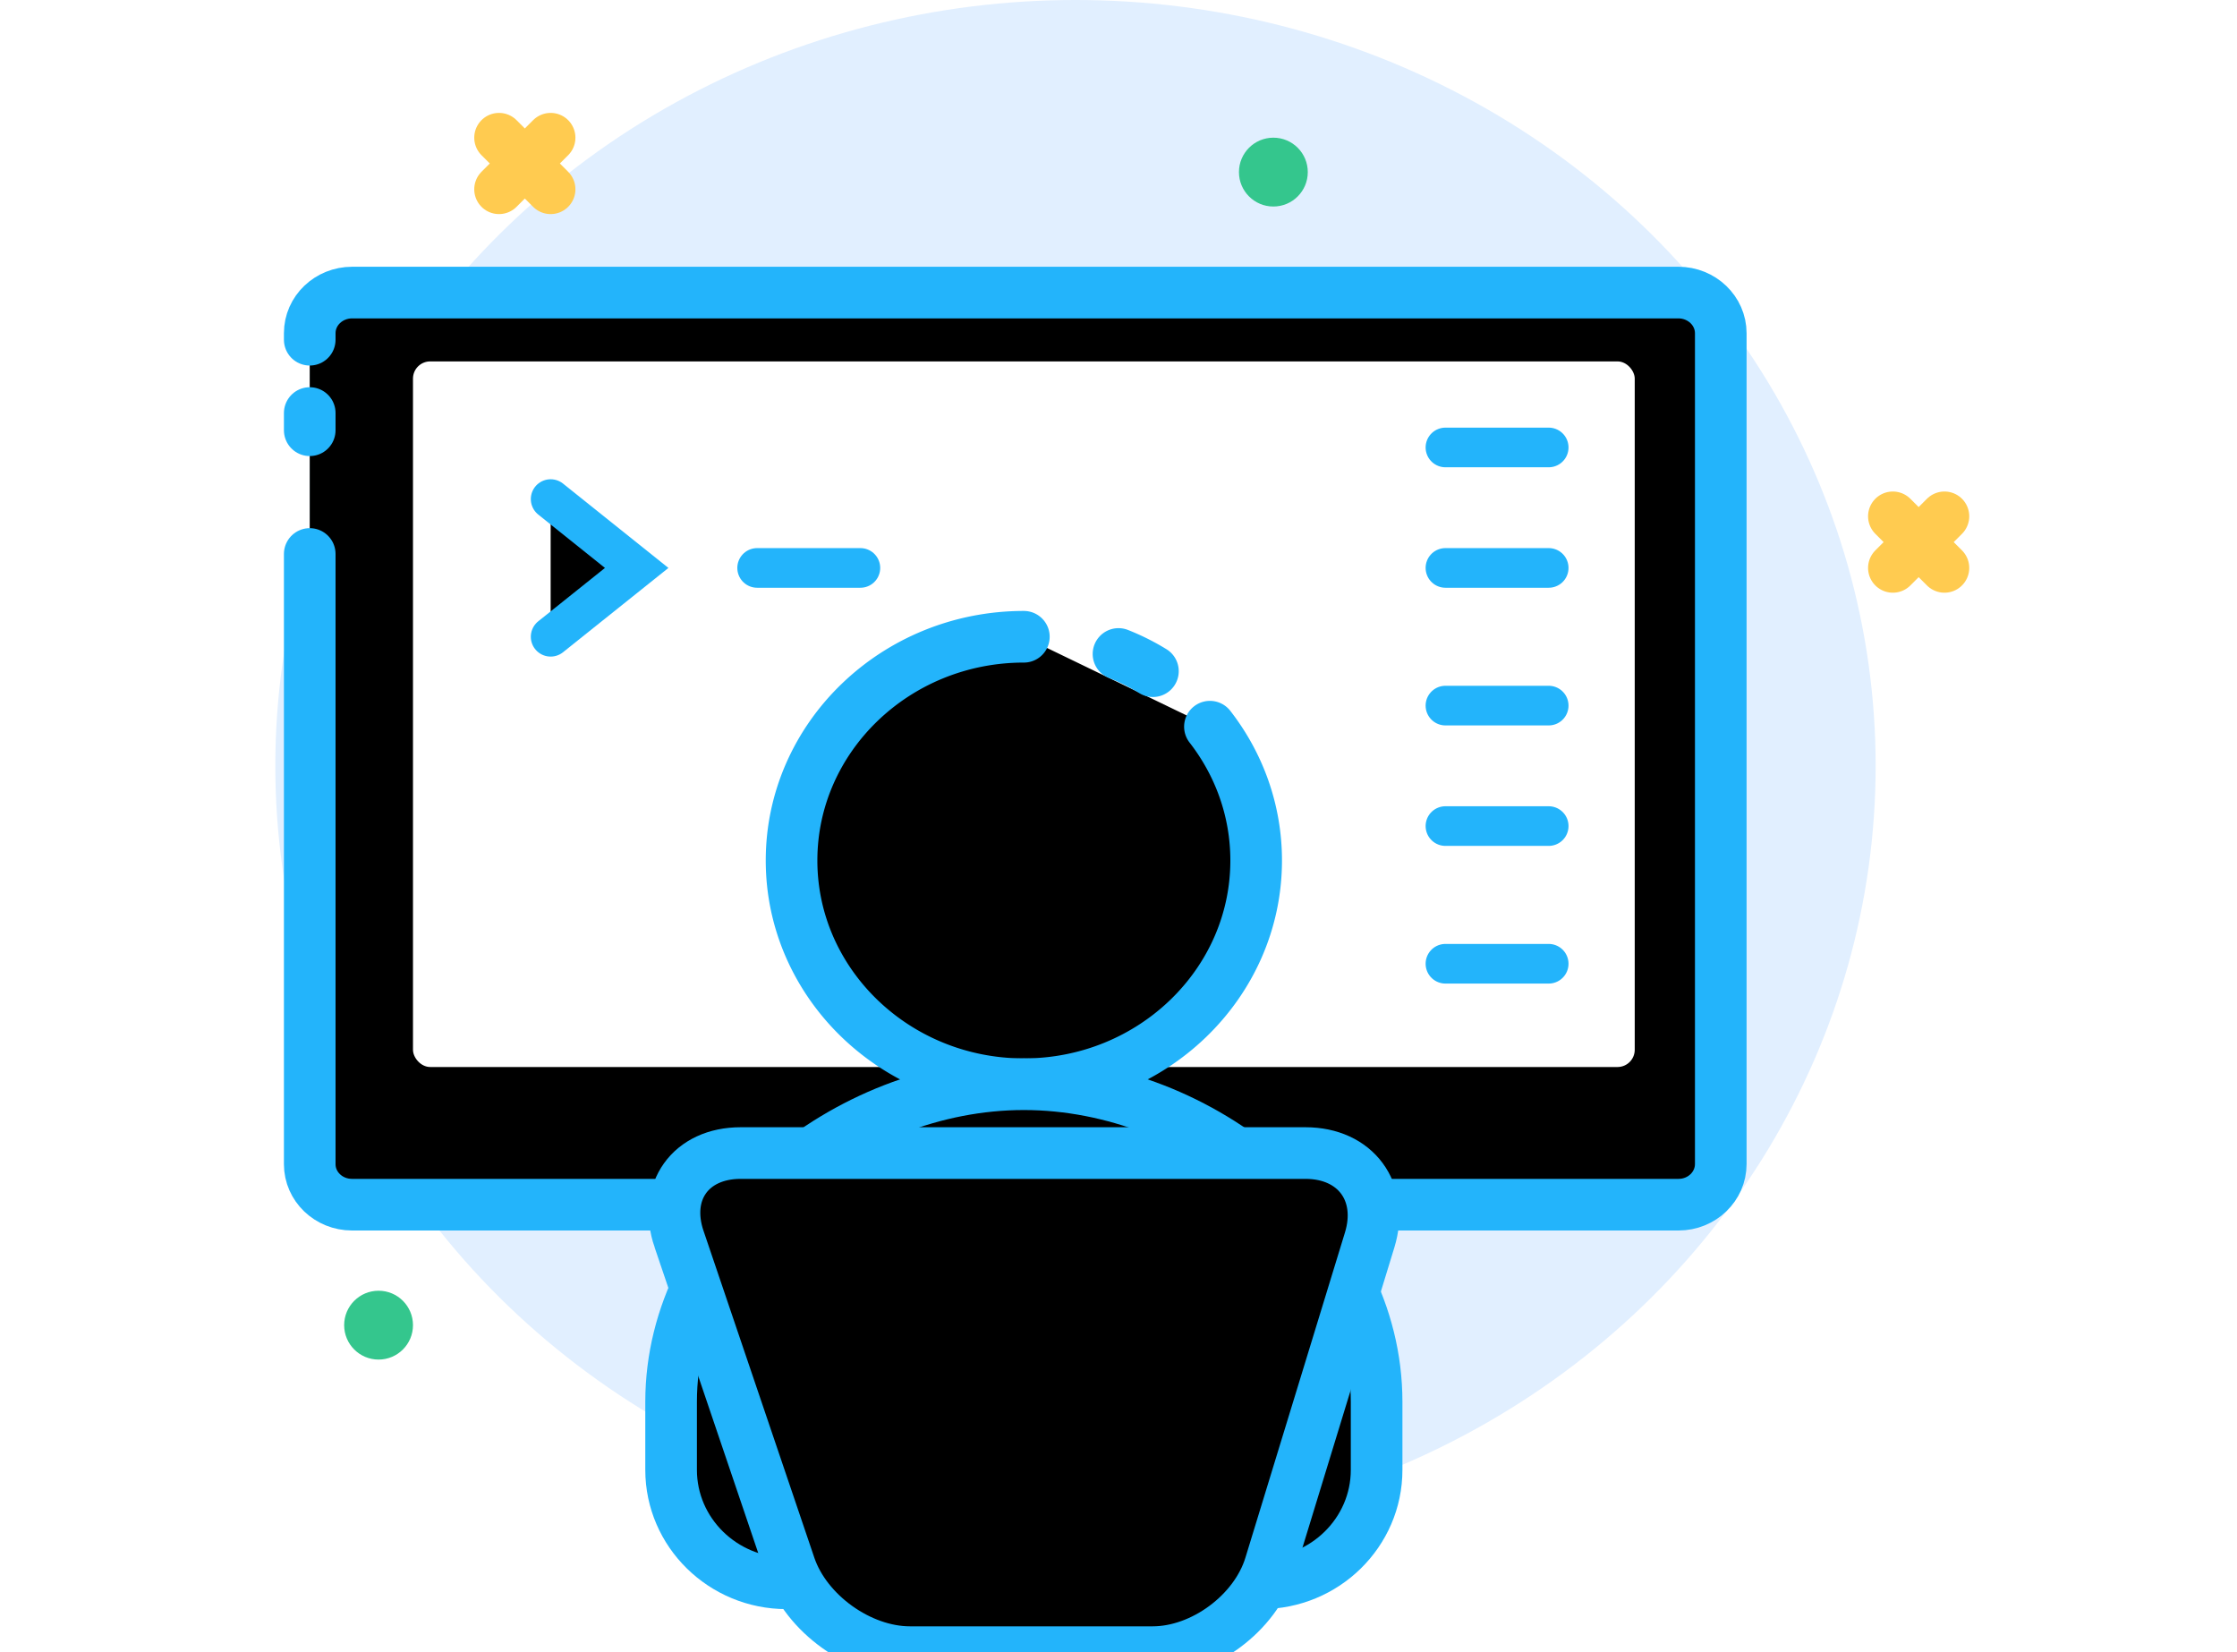 <svg xmlns="http://www.w3.org/2000/svg" xmlns:xlink="http://www.w3.org/1999/xlink" width="130" height="96" viewBox="0 0 130 96"><defs><path id="a" d="M1 2.74v-.38C1 1.055 2.104 0 3.465 0H80.534C81.896 0 83 1.059 83 2.363v48.274C83 51.942 81.903 53 80.546 53H3.454C2.1 53 1 51.95 1 50.649v-35.46M1 8V7"></path><filter id="b" width="200%" height="200%" x="-50%" y="-50%" filterUnits="objectBoundingBox"></filter><path id="d" d="M15 12l5 4-5 4"></path><filter id="c" width="200%" height="200%" x="-50%" y="-50%" filterUnits="objectBoundingBox"></filter><path id="f" d="M27 16h6"></path><filter id="e" width="200%" height="200%" x="-50%" y="-50%" filterUnits="objectBoundingBox"></filter><path id="h" d="M0 1h6"></path><filter id="g" width="200%" height="200%" x="-50%" y="-50%" filterUnits="objectBoundingBox"></filter><path id="j" d="M0 8h6"></path><filter id="i" width="200%" height="200%" x="-50%" y="-50%" filterUnits="objectBoundingBox"></filter><path id="l" d="M0 16h6"></path><filter id="k" width="200%" height="200%" x="-50%" y="-50%" filterUnits="objectBoundingBox"></filter><path id="n" d="M0 23h6"></path><filter id="m" width="200%" height="200%" x="-50%" y="-50%" filterUnits="objectBoundingBox"></filter><path id="p" d="M0 31h6"></path><filter id="o" width="200%" height="200%" x="-50%" y="-50%" filterUnits="objectBoundingBox"></filter><path id="q" d="M31.313 5.225C33 7.395 34 10.087 34 13c0 7.168-6.056 13-13.5 13S7 20.168 7 13 13.056 0 20.5 0M26 1a12.83 12.83 0 0 1 2 1"></path><filter id="r" width="200%" height="200%" x="-50%" y="-50%" filterUnits="objectBoundingBox"></filter><path id="s" d="M34.29 29H6.71C3.01 29 0 26.043 0 22.41v-3.955C0 8.279 10.14 0 20.5 0S41 8.279 41 18.455v3.954C41 26.043 37.99 29 34.29 29z"></path><filter id="t" width="200%" height="200%" x="-50%" y="-50%" filterUnits="objectBoundingBox"></filter><path id="u" d="M.463 35.002C-.473 32.239 1.13 30 4.043 30h32.823c2.914 0 4.586 2.251 3.73 5.051L34.81 53.95C33.957 56.739 30.9 59 27.989 59H13.876c-2.914 0-6.035-2.24-6.972-5.002L.464 35.002z"></path><filter id="v" width="200%" height="200%" x="-50%" y="-50%" filterUnits="objectBoundingBox"></filter></defs><g fill="none" fill-rule="evenodd"><path d="M0 0h130v96H0z"></path><g transform="translate(16)"><ellipse cx="46.5" cy="44.5" fill="#E1EFFF" rx="46.5" ry="44.5"></ellipse><g transform="translate(1 17)"><use fill="#BAE8FF" xlink:href="#a"></use><use fill="#000" filter="url(#b)" xlink:href="#a"></use><use stroke="#23B4FB" stroke-linecap="round" stroke-width="3" xlink:href="#a"></use><rect width="71" height="41" x="7" y="4" fill="#FFF" rx="1"></rect><use fill="#000" filter="url(#c)" xlink:href="#d"></use><use stroke="#23B4FB" stroke-linecap="round" stroke-width="2.304" xlink:href="#d"></use><g><use fill="#000" filter="url(#e)" xlink:href="#f"></use><use stroke="#23B4FB" stroke-linecap="round" stroke-width="2.304" xlink:href="#f"></use></g><g><g transform="translate(67 8)"><use fill="#000" filter="url(#g)" xlink:href="#h"></use><use stroke="#23B4FB" stroke-linecap="round" stroke-width="2.304" xlink:href="#h"></use></g><g transform="translate(67 8)"><use fill="#000" filter="url(#i)" xlink:href="#j"></use><use stroke="#23B4FB" stroke-linecap="round" stroke-width="2.304" xlink:href="#j"></use></g><g transform="translate(67 8)"><use fill="#000" filter="url(#k)" xlink:href="#l"></use><use stroke="#23B4FB" stroke-linecap="round" stroke-width="2.304" xlink:href="#l"></use></g><g transform="translate(67 8)"><use fill="#000" filter="url(#m)" xlink:href="#n"></use><use stroke="#23B4FB" stroke-linecap="round" stroke-width="2.304" xlink:href="#n"></use></g><g transform="translate(67 8)"><use fill="#000" filter="url(#o)" xlink:href="#p"></use><use stroke="#23B4FB" stroke-linecap="round" stroke-width="2.304" xlink:href="#p"></use></g></g></g><g fill-rule="nonzero"><g transform="translate(23 37)"><use fill="#FFF" fill-rule="evenodd" xlink:href="#q"></use><use fill="#000" filter="url(#r)" xlink:href="#q"></use><use stroke="#23B4FB" stroke-linecap="round" stroke-width="3" xlink:href="#q"></use></g><g transform="translate(23 63)"><use fill="#FFF" fill-rule="evenodd" xlink:href="#s"></use><use fill="#000" filter="url(#t)" xlink:href="#s"></use><use stroke="#23B4FB" stroke-linecap="round" stroke-width="3" xlink:href="#s"></use></g><path fill="#23B4FB" d="M32.402 79C31.628 79 31 78.44 31 77.747c0-1.689.372-3.328 1.104-4.875a12.466 12.466 0 0 1 2.447-3.452c.514-.516 1.4-.564 1.98-.103.578.46.629 1.253.114 1.77a9.951 9.951 0 0 0-1.959 2.763 9.035 9.035 0 0 0-.882 3.897c0 .693-.628 1.253-1.402 1.253z"></path></g><g transform="translate(23 37)"><use fill="#FFF" xlink:href="#u"></use><use fill="#000" filter="url(#v)" xlink:href="#u"></use><use stroke="#23B4FB" stroke-linecap="round" stroke-width="3" xlink:href="#u"></use></g><circle cx="58" cy="10" r="2" fill="#34C68D"></circle><circle cx="6" cy="77" r="2" fill="#34C68D"></circle><g stroke="#FFCB50" stroke-linecap="round" stroke-width="2.88"><path d="M94 30l3 3M97 30l-3 3"></path></g><g stroke="#FFCB50" stroke-linecap="round" stroke-width="2.88"><path d="M13 8l3 3M16 8l-3 3"></path></g></g></g></svg>